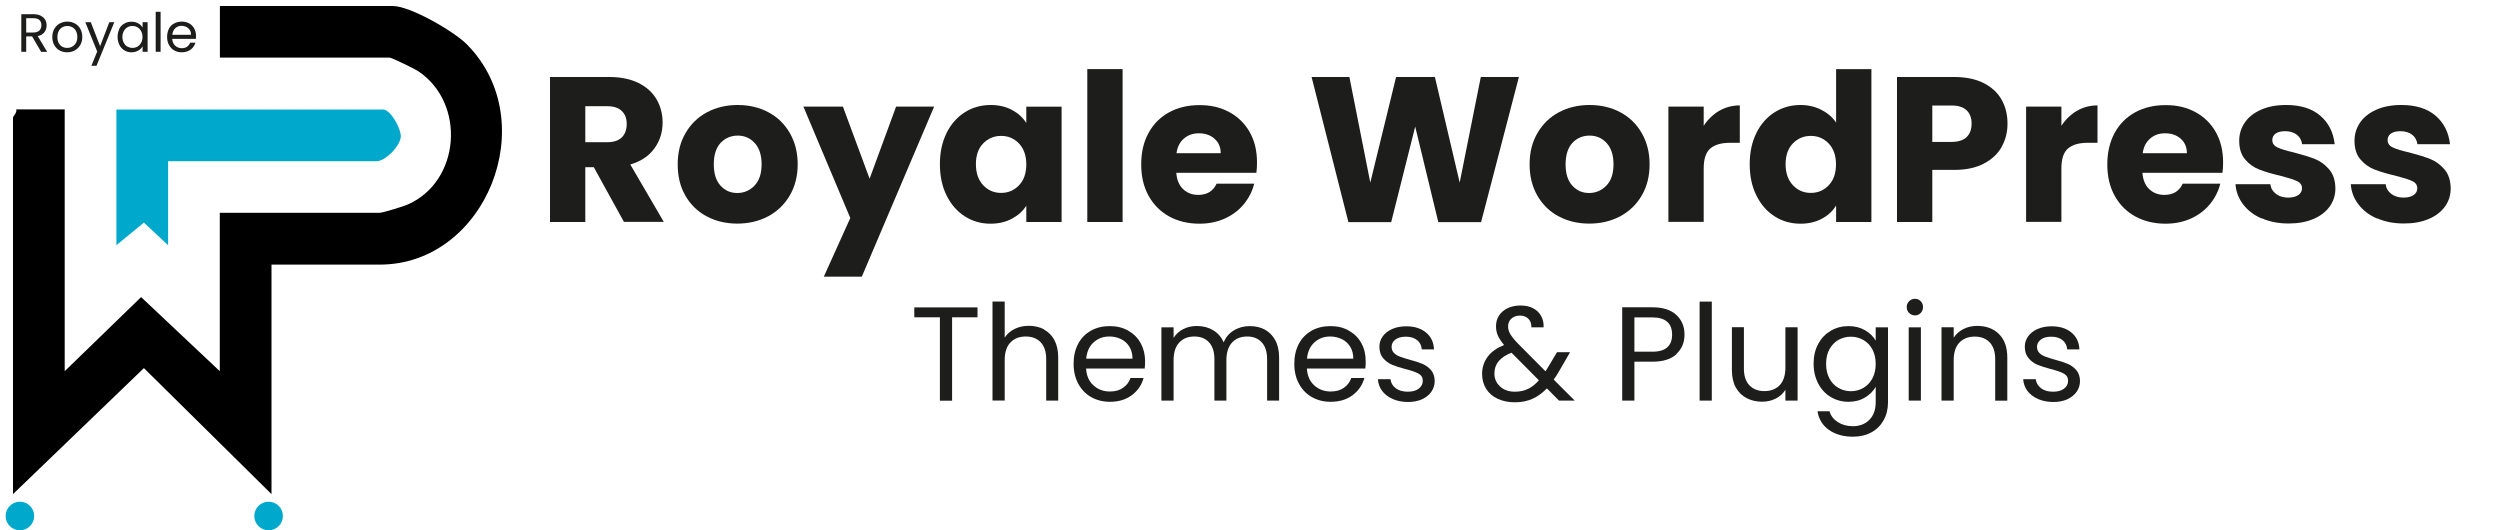 <svg xmlns="http://www.w3.org/2000/svg" id="Capa_1" viewBox="0 0 250 53.03"><defs><style> .st0 { fill: #00a8cc; } .st1 { fill: #1d1d1b; } .st2 { fill: #00a8cc; } </style></defs><g><g><path d="M27.15,26.46v22.95l-12.76-12.6L1.3,49.41V11.75c0-.11.43-.49.32-.81h4.85v26.18l7.64-7.41,7.87,7.41v-15.84h16c.27,0,2.34-.63,2.75-.81,5.33-2.3,5.89-10.16,1.08-13.36-.35-.23-2.65-1.35-2.85-1.35h-16.97V.6h17.29c1.74,0,6.16,2.55,7.44,3.87,7.6,7.73,1.87,21.99-8.74,21.99h-10.83Z"></path><path class="st2" d="M16.81,16.12v8.4l-2.42-2.26-2.75,2.26v-13.57h26.66c.77,0,1.82,1.93,1.78,2.72-.06.96-1.56,2.45-2.42,2.45h-20.85Z"></path></g><g><path class="st1" d="M4.11,5.18l-.9-1.54h-.59v1.54h-.49V1.42h1.22c.28,0,.52.05.72.15.2.1.34.23.44.39.1.17.15.35.15.57,0,.26-.07.49-.22.69s-.37.33-.67.39l.95,1.58h-.61ZM2.62,3.25h.72c.27,0,.47-.07.6-.2.13-.13.2-.31.2-.53s-.07-.4-.2-.52c-.13-.12-.33-.18-.6-.18h-.72s0,1.43,0,1.43Z"></path><path class="st1" d="M5.95,5.04c-.23-.13-.4-.31-.53-.54s-.19-.5-.19-.81.07-.57.2-.8c.13-.23.31-.41.54-.54.23-.12.48-.19.76-.19s.54.06.76.19c.23.12.41.3.54.53s.2.5.2.81-.07.58-.2.81c-.14.23-.32.41-.55.54s-.49.19-.77.19-.53-.06-.75-.19h0ZM7.21,4.67c.15-.08.28-.21.38-.37.1-.17.14-.37.14-.61s-.05-.44-.14-.6c-.09-.17-.22-.29-.37-.37s-.32-.12-.49-.12-.35.04-.49.12-.27.2-.36.37c-.09.17-.14.37-.14.6s.04.45.13.61c.09.17.21.29.35.37.15.08.31.12.49.12s.34-.04.5-.12Z"></path><path class="st1" d="M11.43,2.22l-1.78,4.36h-.51l.58-1.43-1.19-2.93h.55l.93,2.4.92-2.4h.51-.01Z"></path><path class="st1" d="M11.92,2.89c.12-.23.29-.41.51-.53.21-.13.45-.19.72-.19s.48.06.68.17.33.25.43.42v-.54h.5v2.96h-.5v-.55c-.1.17-.24.32-.44.43-.19.11-.42.17-.67.17s-.5-.06-.71-.19-.38-.31-.5-.55c-.12-.23-.18-.5-.18-.8s.06-.57.18-.8h-.02ZM14.11,3.11c-.09-.17-.21-.29-.36-.38s-.32-.13-.51-.13-.35.04-.5.13-.27.21-.36.38c-.09.17-.14.36-.14.58s.04.42.14.59c.09.17.21.3.36.38s.32.13.5.13.35-.04.51-.13c.15-.09.27-.22.36-.38.09-.17.14-.36.14-.59s-.05-.42-.14-.58Z"></path><path class="st1" d="M16.06,1.18v4h-.49V1.18h.49Z"></path><path class="st1" d="M19.59,3.89h-2.37c.02.29.12.52.3.68.18.16.4.25.66.25.21,0,.39-.05.53-.15.14-.1.24-.23.3-.4h.53c-.08.28-.24.52-.48.69-.24.18-.53.27-.89.27-.28,0-.53-.06-.75-.19s-.4-.31-.52-.54c-.13-.23-.19-.5-.19-.81s.06-.57.18-.81.29-.41.52-.53c.22-.12.48-.19.76-.19s.53.06.75.18.38.29.5.51c.12.21.18.46.18.73,0,.09,0,.19-.02.3h0ZM18.97,3c-.08-.14-.2-.24-.34-.31s-.3-.11-.47-.11c-.25,0-.46.08-.63.24s-.27.38-.3.66h1.87c0-.19-.04-.35-.12-.48h-.01Z"></path></g></g><g><path class="st1" d="M97.75,30.74v.99h-2.54v8.34h-1.22v-8.34h-2.56v-.99h6.32Z"></path><path class="st1" d="M104.39,32.95c.45.24.8.59,1.05,1.06s.38,1.05.38,1.73v4.32h-1.2v-4.15c0-.73-.18-1.29-.55-1.68s-.87-.58-1.5-.58-1.15.2-1.53.6c-.38.4-.57.99-.57,1.75v4.05h-1.22v-9.9h1.22v3.61c.24-.37.57-.66,1-.87.42-.21.9-.31,1.43-.31s1.05.12,1.5.35v.02Z"></path><path class="st1" d="M114.47,36.85h-5.86c.04.72.29,1.29.74,1.69.45.41,1,.61,1.64.61.53,0,.97-.12,1.32-.37s.6-.57.74-.98h1.31c-.2.71-.59,1.28-1.18,1.72s-1.32.66-2.19.66c-.7,0-1.32-.16-1.87-.47s-.98-.76-1.29-1.33c-.31-.58-.47-1.24-.47-2s.15-1.42.45-1.99c.3-.57.73-1.01,1.28-1.32.55-.31,1.18-.46,1.89-.46s1.31.15,1.85.46.95.72,1.24,1.25.44,1.13.44,1.8c0,.23-.01.48-.04.74h0ZM112.94,34.67c-.21-.33-.48-.59-.84-.76-.35-.17-.74-.26-1.17-.26-.62,0-1.14.2-1.57.59s-.68.94-.74,1.63h4.63c0-.46-.1-.86-.31-1.2Z"></path><path class="st1" d="M126.46,32.95c.45.24.8.59,1.06,1.06s.39,1.05.39,1.73v4.32h-1.2v-4.15c0-.73-.18-1.29-.54-1.68s-.85-.58-1.46-.58-1.14.2-1.51.61-.56.99-.56,1.76v4.04h-1.2v-4.15c0-.73-.18-1.29-.54-1.68s-.85-.58-1.47-.58-1.14.2-1.51.61c-.38.41-.56.99-.56,1.76v4.04h-1.22v-7.33h1.22v1.06c.24-.38.56-.68.97-.88.41-.21.85-.31,1.35-.31.62,0,1.16.14,1.63.42.47.28.82.68,1.06,1.22.21-.52.54-.92,1.02-1.2.47-.29,1-.43,1.58-.43s1.08.12,1.52.35h-.03Z"></path><path class="st1" d="M136.55,36.85h-5.86c.04.72.29,1.29.74,1.69.45.41,1,.61,1.64.61.53,0,.97-.12,1.32-.37s.6-.57.74-.98h1.31c-.2.71-.59,1.28-1.18,1.72s-1.32.66-2.2.66c-.7,0-1.32-.16-1.87-.47-.55-.31-.98-.76-1.29-1.33s-.47-1.24-.47-2,.15-1.42.45-1.99c.3-.57.73-1.01,1.28-1.32s1.18-.46,1.89-.46,1.31.15,1.85.46.95.72,1.24,1.25c.29.53.43,1.13.43,1.8,0,.23,0,.48-.04.74h.02ZM135.02,34.67c-.21-.33-.48-.59-.84-.76-.35-.17-.74-.26-1.17-.26-.62,0-1.14.2-1.57.59s-.68.94-.74,1.63h4.63c0-.46-.1-.86-.31-1.2Z"></path><path class="st1" d="M139.28,39.9c-.45-.19-.8-.46-1.06-.8s-.4-.74-.43-1.18h1.26c.04.37.21.66.52.9s.71.35,1.21.35c.46,0,.83-.1,1.1-.31s.4-.46.4-.78-.14-.56-.43-.72-.73-.31-1.33-.46c-.54-.14-.99-.29-1.33-.43-.34-.15-.64-.37-.88-.66-.25-.29-.37-.67-.37-1.14,0-.38.11-.72.33-1.03.22-.31.54-.56.95-.74s.88-.27,1.41-.27c.81,0,1.47.21,1.97.62s.77.97.8,1.69h-1.22c-.03-.38-.18-.69-.46-.92-.28-.23-.66-.35-1.13-.35-.44,0-.79.09-1.04.28-.26.19-.39.43-.39.74,0,.24.08.44.23.6.16.16.35.28.59.37s.56.2.98.31c.53.14.96.28,1.29.42s.61.35.85.62.36.64.37,1.08c0,.4-.11.76-.33,1.08s-.54.57-.94.76c-.41.18-.87.27-1.4.27-.56,0-1.07-.1-1.51-.29h-.01Z"></path><path class="st1" d="M155.91,40.07l-1.22-1.23c-.46.47-.94.82-1.46,1.05s-1.1.34-1.75.34-1.21-.12-1.71-.35-.88-.56-1.15-.99c-.27-.43-.41-.93-.41-1.5,0-.65.19-1.22.56-1.72s.92-.88,1.64-1.17c-.29-.34-.49-.65-.62-.94s-.19-.6-.19-.94c0-.39.1-.75.3-1.06.2-.32.49-.56.86-.74s.81-.27,1.3-.27.9.09,1.26.28.62.45.8.78c.18.33.26.71.24,1.12h-1.22c0-.37-.09-.65-.31-.86-.21-.21-.49-.31-.83-.31-.36,0-.64.1-.86.3s-.33.46-.33.77c0,.27.07.53.22.78s.39.56.74.92l2.78,2.8.24-.38.91-1.53h1.31l-1.1,1.9c-.15.27-.33.55-.54.84l2.1,2.1h-1.59.03ZM152.79,38.9c.39-.19.76-.48,1.1-.87l-2.74-2.76c-1.14.44-1.71,1.13-1.71,2.07,0,.53.19.96.57,1.31.38.35.87.52,1.48.52.48,0,.92-.09,1.3-.28h0Z"></path><path class="st1" d="M167.66,35.4c-.53.51-1.34.77-2.43.77h-1.79v3.89h-1.22v-9.33h3.01c1.05,0,1.85.25,2.4.76.55.51.82,1.16.82,1.97s-.27,1.42-.8,1.93h0ZM166.73,34.73c.32-.29.48-.71.48-1.26,0-1.15-.66-1.73-1.98-1.73h-1.79v3.43h1.79c.68,0,1.18-.15,1.5-.44Z"></path><path class="st1" d="M171.18,30.16v9.9h-1.22v-9.9s1.22,0,1.22,0Z"></path><path class="st1" d="M179.76,32.73v7.33h-1.22v-1.08c-.23.38-.56.67-.97.88-.42.21-.87.31-1.37.31-.57,0-1.08-.12-1.54-.36-.46-.24-.81-.59-1.08-1.06-.26-.47-.39-1.05-.39-1.73v-4.3h1.2v4.14c0,.72.18,1.28.55,1.67.37.39.87.58,1.5.58s1.16-.2,1.54-.6c.37-.4.56-.99.56-1.75v-4.03h1.22Z"></path><path class="st1" d="M186.51,33.03c.48.28.83.62,1.06,1.04v-1.34h1.23v7.49c0,.67-.14,1.26-.43,1.79-.29.52-.69.93-1.22,1.22s-1.15.44-1.85.44c-.96,0-1.77-.23-2.41-.68-.64-.46-1.02-1.08-1.14-1.86h1.2c.13.45.41.81.83,1.08s.92.41,1.51.41c.67,0,1.22-.21,1.64-.63.42-.42.64-1.01.64-1.77v-1.54c-.24.43-.6.79-1.07,1.07-.47.29-1.03.43-1.66.43s-1.24-.16-1.77-.48-.95-.77-1.25-1.35-.46-1.24-.46-1.98.15-1.41.46-1.97c.3-.57.72-1,1.25-1.32.53-.31,1.12-.47,1.77-.47s1.19.14,1.67.42h0ZM187.24,34.94c-.22-.41-.52-.72-.9-.94-.38-.22-.8-.33-1.25-.33s-.87.11-1.25.32c-.37.21-.67.53-.9.94-.22.41-.33.89-.33,1.45s.11,1.05.33,1.46c.22.42.52.73.9.95.38.22.79.33,1.25.33s.87-.11,1.25-.33.68-.54.9-.95.33-.9.33-1.45-.11-1.03-.33-1.45Z"></path><path class="st1" d="M190.91,31.3c-.16-.16-.24-.36-.24-.59s.08-.43.24-.59.36-.24.59-.24.41.08.57.24.23.36.23.59-.08.43-.23.59c-.16.16-.35.24-.57.24s-.43-.08-.59-.24ZM192.09,32.73v7.33h-1.22v-7.33s1.22,0,1.22,0Z"></path><path class="st1" d="M199.9,33.41c.55.54.83,1.32.83,2.34v4.32h-1.21v-4.15c0-.73-.18-1.29-.55-1.68-.37-.39-.87-.58-1.5-.58s-1.15.2-1.53.6c-.38.4-.57.99-.57,1.75v4.05h-1.22v-7.33h1.22v1.04c.24-.37.57-.66.98-.87.42-.21.87-.31,1.37-.31.89,0,1.62.27,2.17.81h.01Z"></path><path class="st1" d="M203.81,39.9c-.45-.19-.8-.46-1.06-.8s-.4-.74-.43-1.18h1.26c.04.37.21.66.52.9s.71.35,1.21.35c.46,0,.83-.1,1.1-.31s.4-.46.4-.78-.14-.56-.43-.72-.73-.31-1.32-.46c-.54-.14-.99-.29-1.33-.43s-.64-.37-.88-.66c-.25-.29-.37-.67-.37-1.14,0-.38.11-.72.33-1.03.22-.31.54-.56.95-.74s.88-.27,1.41-.27c.81,0,1.47.21,1.97.62s.77.97.8,1.69h-1.22c-.03-.38-.18-.69-.46-.92-.28-.23-.66-.35-1.13-.35-.44,0-.79.09-1.04.28s-.39.43-.39.74c0,.24.08.44.23.6s.35.28.59.37c.24.09.56.2.98.31.53.14.95.28,1.28.42s.61.35.85.62c.24.28.36.64.37,1.08,0,.4-.11.76-.33,1.08-.22.32-.54.57-.94.76-.41.18-.87.27-1.4.27-.56,0-1.07-.1-1.51-.29h-.01Z"></path></g><g><path class="st1" d="M62.4,22.2l-3.02-5.48h-.85v5.48h-3.53V7.7h5.93c1.14,0,2.12.2,2.92.6.81.4,1.41.95,1.81,1.64s.6,1.47.6,2.32c0,.96-.27,1.83-.82,2.58-.54.76-1.35,1.29-2.41,1.61l3.35,5.74h-3.99,0ZM58.53,14.22h2.19c.65,0,1.13-.16,1.46-.48.32-.32.49-.76.49-1.34s-.16-.98-.49-1.3-.81-.48-1.46-.48h-2.19s0,3.6,0,3.6Z"></path><path class="st1" d="M70.67,21.64c-.9-.48-1.61-1.17-2.13-2.07s-.77-1.94-.77-3.14.26-2.23.79-3.13c.52-.9,1.24-1.59,2.15-2.08.91-.48,1.93-.72,3.06-.72s2.15.24,3.06.72c.91.48,1.62,1.17,2.15,2.08.52.9.79,1.95.79,3.13s-.27,2.23-.8,3.13c-.53.9-1.25,1.59-2.17,2.08-.92.48-1.94.72-3.07.72s-2.15-.24-3.05-.72h-.01ZM75.45,18.56c.48-.5.71-1.21.71-2.13s-.23-1.63-.69-2.13-1.03-.74-1.7-.74-1.26.25-1.71.73-.68,1.2-.68,2.14.22,1.63.67,2.13c.45.5,1.01.74,1.68.74s1.25-.25,1.73-.74h-.01Z"></path><path class="st1" d="M93.41,10.67l-7.23,17h-3.8l2.65-5.87-4.69-11.14h3.95l2.67,7.21,2.65-7.21h3.82-.02Z"></path><path class="st1" d="M94.66,13.29c.45-.9,1.06-1.58,1.83-2.07.77-.48,1.63-.72,2.58-.72.81,0,1.53.17,2.14.5s1.08.76,1.42,1.3v-1.63h3.53v11.53h-3.53v-1.63c-.34.54-.82.97-1.44,1.3-.61.33-1.33.5-2.14.5-.94,0-1.79-.24-2.56-.73s-1.38-1.18-1.83-2.09c-.45-.9-.67-1.95-.67-3.13s.22-2.22.67-3.12h0ZM101.9,14.35c-.49-.51-1.08-.76-1.79-.76s-1.3.25-1.79.75-.73,1.2-.73,2.08.24,1.58.73,2.1,1.08.77,1.79.77,1.3-.25,1.79-.76.73-1.21.73-2.09-.25-1.58-.73-2.09Z"></path><path class="st1" d="M112.26,6.91v15.29h-3.53V6.91h3.53Z"></path><path class="st1" d="M125.63,17.28h-8c.05.72.29,1.26.69,1.64s.91.57,1.5.57c.88,0,1.49-.37,1.84-1.12h3.76c-.19.76-.54,1.44-1.04,2.05s-1.13,1.08-1.89,1.43c-.76.34-1.6.52-2.54.52-1.13,0-2.14-.24-3.02-.72s-1.57-1.17-2.07-2.07-.74-1.94-.74-3.14.24-2.25.73-3.14c.49-.9,1.17-1.58,2.06-2.07.88-.48,1.89-.72,3.04-.72s2.11.23,2.98.7,1.55,1.14,2.04,2,.73,1.88.73,3.04c0,.33-.02.67-.06,1.03h-.01ZM122.07,15.32c0-.61-.21-1.09-.62-1.45s-.93-.54-1.55-.54-1.09.17-1.5.52c-.41.34-.66.83-.75,1.47,0,0,4.42,0,4.42,0Z"></path><path class="st1" d="M151.89,7.7l-3.78,14.51h-4.28l-2.31-9.55-2.4,9.55h-4.28l-3.68-14.51h3.78l2.09,10.56,2.58-10.56h3.88l2.48,10.56,2.11-10.56h3.81Z"></path><path class="st1" d="M155.87,21.64c-.9-.48-1.61-1.17-2.13-2.07s-.78-1.94-.78-3.14.26-2.23.79-3.13c.52-.9,1.24-1.59,2.15-2.08.91-.48,1.93-.72,3.06-.72s2.15.24,3.06.72c.91.48,1.62,1.17,2.15,2.08.52.9.79,1.95.79,3.13s-.26,2.23-.79,3.13-1.25,1.59-2.17,2.08c-.92.48-1.94.72-3.07.72s-2.15-.24-3.05-.72h0ZM160.64,18.56c.48-.5.71-1.21.71-2.13s-.23-1.63-.69-2.13-1.03-.74-1.71-.74-1.26.25-1.71.73c-.45.49-.68,1.2-.68,2.14s.22,1.63.67,2.13c.45.5,1.01.74,1.68.74s1.25-.25,1.73-.74h0Z"></path><path class="st1" d="M171.91,11.09c.62-.36,1.31-.55,2.07-.55v3.74h-.97c-.88,0-1.54.19-1.98.57s-.66,1.04-.66,1.99v5.35h-3.53v-11.53h3.53v1.92c.41-.63.93-1.13,1.55-1.5h-.01Z"></path><path class="st1" d="M175.64,13.29c.45-.9,1.06-1.58,1.83-2.07.77-.48,1.63-.72,2.58-.72.76,0,1.45.16,2.08.48s1.12.74,1.48,1.28v-5.35h3.53v15.29h-3.53v-1.65c-.33.55-.8.99-1.42,1.32-.61.33-1.33.5-2.14.5-.95,0-1.81-.24-2.58-.73s-1.38-1.18-1.83-2.09c-.45-.9-.67-1.95-.67-3.13s.22-2.22.67-3.12h0ZM182.87,14.35c-.49-.51-1.08-.76-1.79-.76s-1.3.25-1.79.75c-.49.5-.73,1.2-.73,2.08s.24,1.58.73,2.1,1.08.77,1.79.77,1.3-.25,1.79-.76c.49-.51.73-1.21.73-2.09s-.25-1.58-.73-2.09Z"></path><path class="st1" d="M200.18,14.67c-.39.7-.98,1.26-1.78,1.68-.8.43-1.79.64-2.98.64h-2.19v5.21h-3.53V7.7h5.72c1.16,0,2.13.2,2.93.6.8.4,1.4.95,1.8,1.65s.6,1.51.6,2.42c0,.84-.19,1.61-.58,2.3h0ZM196.66,13.71c.33-.32.5-.76.5-1.34s-.17-1.03-.5-1.34c-.33-.32-.83-.48-1.51-.48h-1.92v3.64h1.92c.67,0,1.18-.16,1.51-.48Z"></path><path class="st1" d="M207.68,11.09c.62-.36,1.31-.55,2.07-.55v3.74h-.97c-.88,0-1.54.19-1.98.57s-.66,1.04-.66,1.99v5.35h-3.53v-11.53h3.53v1.92c.41-.63.93-1.13,1.55-1.5h-.01Z"></path><path class="st1" d="M222.24,17.28h-8c.06.72.29,1.26.69,1.64s.91.57,1.5.57c.88,0,1.5-.37,1.84-1.12h3.76c-.19.76-.54,1.44-1.04,2.05-.5.61-1.13,1.08-1.89,1.43-.76.34-1.61.52-2.54.52-1.13,0-2.13-.24-3.02-.72-.88-.48-1.57-1.17-2.07-2.07s-.74-1.94-.74-3.14.25-2.25.73-3.14c.49-.9,1.17-1.58,2.06-2.07.88-.48,1.89-.72,3.04-.72s2.11.23,2.98.7,1.55,1.14,2.04,2,.73,1.88.73,3.04c0,.33-.02.67-.06,1.03h0ZM218.69,15.32c0-.61-.21-1.09-.62-1.45-.41-.36-.93-.54-1.55-.54s-1.09.17-1.5.52-.66.83-.75,1.47c0,0,4.42,0,4.42,0Z"></path><path class="st1" d="M226.17,21.85c-.79-.34-1.41-.82-1.86-1.42-.46-.6-.71-1.27-.76-2.01h3.49c.04.4.23.72.56.97s.74.37,1.22.37c.44,0,.78-.09,1.02-.26s.36-.4.36-.67c0-.33-.17-.57-.52-.73-.34-.16-.9-.33-1.67-.53-.83-.19-1.51-.4-2.07-.61-.55-.21-1.03-.55-1.42-1.01-.4-.46-.6-1.08-.6-1.87,0-.66.18-1.26.55-1.81.36-.54.9-.97,1.61-1.29s1.55-.48,2.53-.48c1.45,0,2.59.36,3.42,1.07.83.72,1.31,1.67,1.44,2.85h-3.26c-.05-.4-.23-.72-.53-.95s-.69-.35-1.17-.35c-.41,0-.73.08-.95.24s-.33.38-.33.65c0,.33.18.58.53.74.35.17.9.33,1.64.5.85.22,1.55.44,2.09.65s1.01.56,1.42,1.03c.41.48.62,1.11.63,1.91,0,.67-.19,1.28-.57,1.81-.38.53-.92.95-1.63,1.25s-1.53.45-2.47.45c-1.01,0-1.9-.17-2.69-.52v.02Z"></path><path class="st1" d="M237.7,21.85c-.79-.34-1.41-.82-1.86-1.42-.46-.6-.71-1.27-.76-2.01h3.49c.04.4.23.72.56.97s.74.37,1.22.37c.44,0,.78-.09,1.02-.26s.36-.4.36-.67c0-.33-.17-.57-.52-.73-.34-.16-.9-.33-1.67-.53-.83-.19-1.51-.4-2.07-.61-.55-.21-1.03-.55-1.42-1.01-.4-.46-.6-1.08-.6-1.87,0-.66.18-1.26.55-1.81.36-.54.9-.97,1.61-1.29s1.55-.48,2.53-.48c1.45,0,2.59.36,3.42,1.07.83.72,1.31,1.67,1.44,2.85h-3.26c-.05-.4-.23-.72-.53-.95s-.69-.35-1.17-.35c-.41,0-.73.08-.95.24s-.33.38-.33.65c0,.33.18.58.53.74.35.17.9.33,1.64.5.85.22,1.55.44,2.09.65s1.01.56,1.42,1.03c.41.48.62,1.11.63,1.91,0,.67-.19,1.28-.57,1.81-.38.53-.92.95-1.63,1.25s-1.53.45-2.47.45c-1.01,0-1.9-.17-2.69-.52v.02Z"></path></g><circle class="st0" cx="1.99" cy="51.6" r="1.43"></circle><circle class="st0" cx="26.86" cy="51.6" r="1.43"></circle></svg>